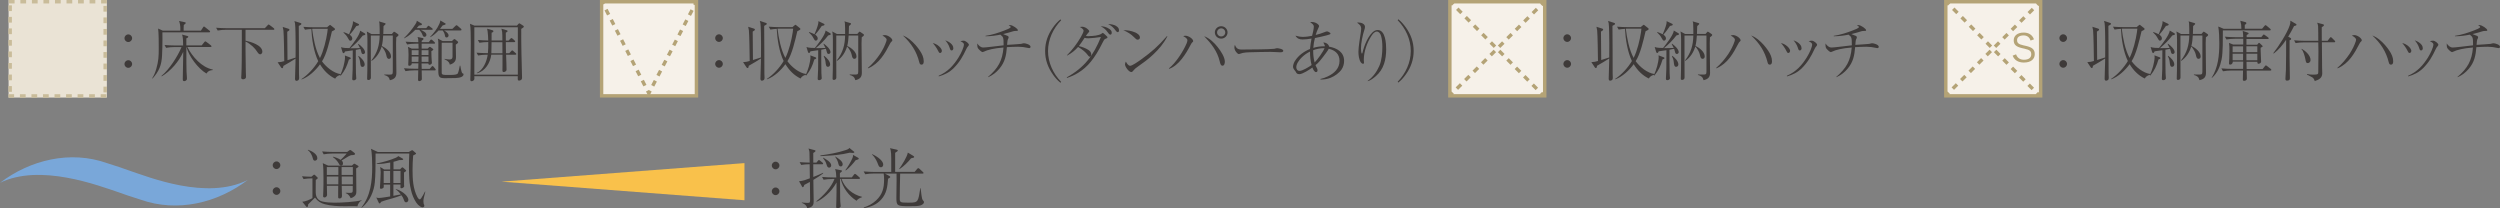 <?xml version="1.0" encoding="UTF-8"?>
<svg id="_レイヤー_2" data-name="レイヤー 2" xmlns="http://www.w3.org/2000/svg" viewBox="0 0 492 41">
  <rect x="0" y="0" width="492" height="41" fill="#808080" stroke="none"/>
  <defs>
    <style>
      .cls-1 {
        stroke-dasharray: 0 0 1.17 1.17;
      }

      .cls-1, .cls-2, .cls-3, .cls-4, .cls-5 {
        fill: none;
        stroke: #b4a376;
        stroke-miterlimit: 10;
        stroke-width: .68px;
      }

      .cls-3 {
        stroke-dasharray: 0 0 1.17 1.17;
      }

      .cls-4 {
        stroke-dasharray: 0 0 1.12 1.12;
      }

      .cls-5 {
        stroke-dasharray: 0 0 1.12 1.12;
      }

      .cls-6 {
        fill: #f6f1e9;
      }

      .cls-6, .cls-7, .cls-8, .cls-9, .cls-10, .cls-11, .cls-12 {
        stroke-width: 0px;
      }

      .cls-7 {
        fill: #f9c14b;
      }

      .cls-8 {
        fill: #79a7d9;
      }

      .cls-9 {
        fill: #3e3a39;
      }

      .cls-10 {
        fill: #c9bc9a;
      }

      .cls-11 {
        fill: #b4a376;
      }

      .cls-12 {
        fill: #eae3d5;
      }
    </style>
  </defs>
  <g id="text">
    <g>
      <g>
        <g>
          <g>
            <rect class="cls-12" x="1.69" y="0" width="19.34" height="19.2"/>
            <path class="cls-10" d="m21.03,0h-1.13v.68h1.13v-.68h0Zm-2.27,0h-1.13v.68h1.13v-.68h0Zm-2.27,0h-1.13v.68h1.13v-.68h0Zm-2.27,0h-1.13v.68h1.13v-.68h0Zm-2.27,0h-1.13v.68h1.13v-.68h0Zm-2.27,0h-1.13v.68h1.13v-.68h0Zm-2.27,0h-1.13v.68h1.13v-.68h0Zm-2.27,0h-1.13v.68h1.13v-.68h0Zm-2.27,0h-1.13v.68h1.13v-.68h0Zm-.53,1.05h-.68v1.13h.68v-1.13h0Zm0,2.27h-.68v1.13h.68v-1.13h0Zm0,2.27h-.68v1.13h.68v-1.13h0Zm0,2.27h-.68v1.13h.68v-1.13h0Zm0,2.27h-.68v1.13h.68v-1.13h0Zm0,2.27h-.68v1.13h.68v-1.13h0Zm0,2.27h-.68v1.13h.68v-1.13h0Zm0,2.27h-.68v1.13h.68v-1.13h0Zm.44,1.6h-1.11v.66h0v-.66.66h0v.02h1.11v-.68h0Zm-1.11.68v-.02h0v.02h.68-.68Zm3.38-.68h-1.13v.68h1.13v-.68h0Zm2.27,0h-1.13v.68h1.13v-.68h0Zm2.27,0h-1.13v.68h1.13v-.68h0Zm2.27,0h-1.13v.68h1.13v-.68h0Zm2.27,0h-1.13v.68h1.13v-.68h0Zm2.27,0h-1.13v.68h1.13v-.68h0Zm2.27,0h-1.13v.68h1.13v-.68h0Zm2.27,0h-1.13v.68h1.13v-.68h0Zm.1-1.49h-.68v1.13h.68v-1.13h0Zm0-2.27h-.68v1.13h.68v-1.13h0Zm0-2.27h-.68v1.13h.68v-1.13h0Zm0-2.27h-.68v1.13h.68v-1.13h0Zm0-2.27h-.68v1.13h.68v-1.13h0Zm0-2.27h-.68v1.13h.68v-1.13h0Zm0-2.27h-.68v1.13h.68v-1.13h0Zm0-2.27h-.68v1.13h.68v-1.13h0Z"/>
          </g>
          <g>
            <path class="cls-9" d="m26,7.52c0,.41-.34.75-.75.75s-.75-.33-.75-.75.34-.75.75-.75.75.33.75.75Zm0,5.08c0,.41-.34.75-.75.75s-.75-.33-.75-.75.34-.75.75-.75.75.33.75.75Z"/>
            <path class="cls-9" d="m39.52,6.06l.44-.67c.05-.08.1-.17.18-.17.06,0,.14.06.25.15l.83.66c.06.05.13.1.13.19,0,.12-.1.14-.19.14h-9.2c.01.48.01.95.01,1.43,0,1.06-.03,2.11-.08,3.17-.04.81-.17,1.64-.48,2.38-.31.79-.83,1.47-1.38,2.11l-.08-.04c.38-.61.6-1.16.8-1.84.45-1.55.49-2.49.49-4.07,0-1.06,0-2.89-.12-3.88l.93.42h3.44v-.51c0-.48-.09-.95-.25-1.4l1.13.24c.08.01.18.05.18.15,0,.09-.07.15-.38.4-.01.19-.03.39-.03.58v.54h3.35Zm2.36,7.65v.08c-.57.06-.93.15-1.25.68-1.62-.94-3.48-3.39-3.92-5.21h-.03c0,1.22-.03,4.97.1,5.95.01.09.01.18.01.26,0,.36-.32.5-.56.5-.26,0-.26-.21-.26-.49,0-.93.04-1.86.05-2.78.01-.84.04-1.67.04-2.5-.84,1.91-2.45,3.76-4.24,4.83l-.05-.09c1.54-1.26,3.19-3.83,3.96-5.68h-1.38c-.49,0-1.18.06-1.66.15l-.31-.55c.71.05,1.44.09,2.15.09h1.51c-.01-.58,0-1.64-.22-2.15l1.05.28c.09.03.18.05.18.15,0,.17-.26.27-.38.32v1.39h3.01l.51-.63c.09-.12.16-.17.21-.17s.13.04.25.13l.83.64c.07.05.14.12.14.21,0,.12-.1.13-.21.13h-4.54c.99,1.92,2.79,3.99,5,4.44Z"/>
            <path class="cls-9" d="m47.83,15.6c-.25,0-.36-.1-.36-.35,0-.1.01-.31.03-.49.08-1.35.09-3.98.09-6.25v-2.65h-3.08c-.51,0-1.18.05-1.67.15l-.31-.55c.73.05,1.44.09,2.17.09h7.42l.56-.59c.08-.09.13-.14.18-.14.04,0,.1.03.25.14l.75.57c.07.05.13.12.13.21,0,.12-.1.13-.21.13h-5.46v2.13c1.04.23,3.31.88,3.31,2.19,0,.23-.18.5-.43.5-.16,0-.34-.1-.64-.58-.34-.54-1.1-1.38-2.24-1.95v1.88c0,1.21.04,3.77.06,4.11.01.17.03.66.03.88,0,.14,0,.31-.12.41-.12.1-.29.17-.45.17Z"/>
            <path class="cls-9" d="m58.17,11.34c.01-.94.01-1.89.01-2.83,0-.67-.03-3.4-.12-3.9-.03-.15-.07-.31-.12-.46l1.06.33c.22.06.31.1.31.23s-.12.19-.51.4c.01.9.03,3.01.03,4.91,0,1.35,0,4.03.01,4.47.01.31.03.76.03.85,0,.18-.03.32-.15.43-.1.08-.23.14-.36.14-.29,0-.3-.3-.3-.41,0-.17.03-1.15.06-2.09.04-.84.04-1.66.04-1.87-.38.24-.78.5-1.18.73-.42.23-.81.45-1.21.7-.05.33-.08.45-.23.45-.1,0-.17-.06-.22-.14l-.68-1.02c.57-.03.82-.09,1.3-.23-.01-1.12-.07-5.19-.16-6.02-.03-.24-.08-.49-.14-.71l1.14.36c.09.03.18.09.18.19,0,.13-.06.17-.43.4,0,1.86.03,3.72.05,5.59.29-.08,1.22-.37,1.57-.5Zm1.84-5.51l-.31-.55c.73.05,1.44.09,2.17.09h2.49l.44-.37c.09-.08.12-.09.16-.09s.08.03.14.08l.67.53c.12.09.16.14.16.22,0,.13-.18.24-.61.44-.44,1.88-1.04,4.51-1.95,5.89.82,1.13,2.28,2.34,3.71,2.53v.12c-.47.12-.88.31-1.12.76-1.3-.62-2.23-1.61-2.98-2.82-.87,1.2-2.21,2.47-3.62,2.98l-.03-.08c1.3-.85,2.51-2.2,3.3-3.52-.87-1.79-1.27-4.34-1.36-6.33-.36.01-.91.08-1.26.14Zm2.96,5.59c.7-1.34,1.23-3.56,1.45-5.05.01-.09.08-.55.08-.7h-2.82c-.09,0-.17,0-.25.01.22,1.82.65,4.11,1.53,5.73Z"/>
            <path class="cls-9" d="m66.95,14.84c.26-.58.48-1.16.65-1.78.12-.45.3-1.3.3-1.75,0-.13-.03-.27-.03-.39l1.03.39c.06.03.14.06.14.14,0,.15-.17.22-.38.28-.39,1.3-.75,2.09-1.61,3.18l-.1-.08Zm3.91-8.81l.92.54c.07.04.12.1.12.17,0,.13-.14.18-.52.27-.75.98-1.48,1.71-2.44,2.5.64,0,1.27-.03,1.91-.04-.12-.28-.25-.53-.4-.79l.08-.05c.45.32,1.31,1.07,1.31,1.66,0,.19-.17.36-.36.36-.22,0-.3-.13-.36-.36-.05-.17-.09-.39-.19-.66-.3.08-.61.13-.91.19,0,1.52,0,3.05.03,4.57,0,.09.01.33.04.68.03.31.03.35.03.37,0,.18-.27.37-.49.37-.31,0-.31-.17-.31-.32,0-.3.07-1.39.08-1.79.01-.35.01-.68.01-1.03.01-.91.01-1.84.01-2.76-.51.08-1.01.15-1.52.22-.08.19-.14.33-.3.33-.09,0-.16-.06-.22-.28l-.27-.9c.45.18,1.17.19,1.66.19.61-.77,2.01-2.51,2.12-3.47Zm-1.53,1.57c0,.19-.14.42-.38.42-.19,0-.29-.17-.44-.46-.28-.53-.49-.75-.92-1.16l.05-.08c.32.12.75.27,1.05.44.23-.49.62-1.52.73-2.04.04-.19.04-.35.04-.54l1.1.53c.09.04.1.09.1.18,0,.12-.25.19-.54.24-.35.53-.87,1.25-1.3,1.71.25.18.51.41.51.75Zm2.44,5.11c0,.23-.17.46-.43.46-.36,0-.42-.36-.48-.98-.04-.4-.18-.79-.36-1.13l.09-.05c.48.36,1.18,1.04,1.18,1.7Zm1.21-5.69v4.34c0,1.31.01,2.63.01,3.94,0,.31-.25.45-.48.45-.17,0-.26-.08-.26-.24,0-.12.01-.23.01-.35.06-.9.05-6.02.05-7.28,0-.45-.01-1.25-.13-1.68l.92.5h1.62c0-.48,0-1.67-.04-2.09-.01-.15-.05-.26-.1-.4l1.12.33c.1.03.18.06.18.14,0,.1-.04.15-.4.46-.01.51-.03,1.03-.05,1.55h1.69l.27-.31c.09-.1.12-.14.17-.14.04,0,.1.03.18.08l.57.39c.09.06.12.12.12.19,0,.13-.19.27-.44.45-.03.39-.04.77-.04,1.16,0,1.95.06,3.89.06,5.84,0,.88-.44,1.26-1.28,1.44-.16-.64-.49-.86-1.12-1.03l.03-.09c.3.01.6.01,1.08.01.42,0,.58-.03.58-.57v-7.11h-1.89c-.04.68-.1,1.37-.27,2.04.75.36,1.82,1.17,1.82,2.09,0,.24-.14.46-.42.46-.35,0-.44-.37-.53-.8-.1-.5-.44-1.12-.9-1.64-.34,1.13-.97,2.15-1.96,2.83l-.08-.06c1.19-1.52,1.61-3.01,1.65-4.92h-1.74Z"/>
            <path class="cls-9" d="m81.03,12.48v.08c0,.18-.25.39-.47.39s-.22-.14-.22-.26c0-.14.01-.51.03-.67.01-.24.03-.59.03-1.21,0-.95-.05-1.25-.12-1.6l.75.36h1.35c0-.32-.01-.64-.03-.97h-.56c-.51,0-1.18.05-1.67.15l-.3-.55c.71.05,1.43.09,2.15.09h.36c0-.39-.01-.63-.16-1.01l1.03.21c.1.03.15.06.15.17,0,.12-.17.24-.36.37,0,.08,0,.17-.01.26h1.41l.27-.36c.08-.1.12-.15.19-.15.09,0,.18.06.25.13l.39.36c.05.05.12.13.12.19,0,.13-.1.14-.19.14h-2.44v.97s1.18,0,1.18,0l.19-.19c.13-.13.17-.15.23-.15.08,0,.16.04.22.09l.35.26c.09.06.13.13.13.17,0,.1-.3.28-.39.33.01.61.04,1.61.07,1.82.03.23.04.42.04.45,0,.28-.32.4-.49.4-.16,0-.21-.13-.21-.26h-1.34l.03,1.07h1.57l.34-.39c.1-.13.14-.17.21-.17.09,0,.17.08.22.14l.32.39c.08.09.1.14.1.19,0,.13-.12.14-.19.14h-2.57c.01.54.03,1.08.03,1.62,0,.15,0,.24-.14.35-.1.08-.23.14-.36.14-.19,0-.25-.13-.25-.3,0-.61.01-1.22.04-1.82h-.84c-.49,0-1.18.05-1.67.15l-.3-.57c.71.06,1.44.1,2.15.1h.66l.03-1.07h-1.31Zm2.84-6.93l.27-.33c.08-.1.12-.15.19-.15.05,0,.09.03.21.12l.49.36c.06.05.13.1.13.19,0,.1-.07.13-.19.13h-2.17c.51.23,1.12.53,1.12,1.01,0,.19-.16.37-.38.37-.26,0-.32-.18-.45-.52-.12-.3-.36-.63-.58-.86h-.78c-.64.64-1.35,1.28-2.17,1.67l-.05-.05c.87-.84,1.58-1.7,2.23-2.71.16-.24.26-.41.29-.7l.92.55c.07.04.09.08.09.14,0,.18-.17.21-.6.27-.13.17-.29.35-.43.5h1.86Zm-1.49,4.33h-1.36v.94h1.35c.01-.31.01-.63.01-.94Zm-.01,1.25h-1.35v1.04h1.32c.01-.34.03-.7.03-1.04Zm.6-.31h1.36v-.94h-1.35c-.01.31-.01.63-.01.94Zm0,.5c0,.28,0,.57.01.85h1.35v-1.04h-1.36v.19Zm6.06-5.64l.6-.58s.14-.14.19-.14c.08,0,.17.06.25.13l.62.54c.09.08.13.13.13.22,0,.12-.09.14-.19.14h-3.24c.34.19.89.55.89.99,0,.21-.17.4-.39.4-.26,0-.3-.22-.34-.46-.05-.31-.25-.72-.45-.93h-.78c-.43.45-1.08,1.07-1.65,1.33l-.04-.04c.75-.75,1.4-1.61,1.84-2.59.1-.23.18-.48.19-.66l.92.54c.09.05.13.08.13.14,0,.13-.18.19-.6.3-.17.23-.34.45-.52.67h2.43Zm-.12,2.43l.3-.28c.1-.1.14-.14.22-.14s.12.03.18.08l.4.33c.09.08.16.14.16.19,0,.19-.32.4-.47.49.03.8.04,1.58.04,2.38,0,.54-.07.9-.53,1.25-.22.17-.43.24-.7.31-.04-.51-.61-.88-1.04-1.06l.04-.08c.27.06.66.13.95.13.36,0,.6-.14.6-.54v-2.76h-2.13c-.01,1.08-.01,2.16-.01,3.17s0,1.93.01,2.65c0,.14.01.28.05.33.12.15.39.19.95.19h.65c.89,0,1.39-.08,1.52-.31s.34-1.2.39-1.51h.1c.08.49.16.89.26,1.2.09.28.16.31.25.33s.13.08.13.13c0,.58-.8.73-1.58.77-.34.01-1.49.03-2.05.03-1.08,0-1.34-.15-1.34-1.47,0-.76.01-4.01.01-4.83,0-.46,0-.97-.04-1.2-.01-.09-.04-.19-.07-.3l.95.49h1.8Z"/>
            <path class="cls-9" d="m101.72,5.05l.25-.28c.13-.15.18-.18.22-.18.05,0,.09.03.21.1l.54.35c.08.05.15.09.15.19,0,.14-.19.26-.51.46,0,1.58,0,3.16.04,4.74.04,1.61.08,3.23.12,4.84v.06c0,.48-.51.53-.6.53-.22,0-.25-.15-.25-.43,0-.14,0-.3.01-.44h-8.55c0,.05.01.44.01.52,0,.26-.3.48-.54.48-.26,0-.26-.18-.26-.39,0-.68.04-1.38.05-2.06.03-1.53.04-3.08.04-5.05,0-1.22-.01-3.16-.16-3.81l.87.36h8.34Zm-8.37,9.65h8.56V5.36h-8.56v9.34Zm5.52-6.71c-.01-.33-.01-.68-.01-1.02,0-.52-.03-.82-.18-1.33l1.03.31c.09.03.18.06.18.18,0,.1-.08.15-.35.31,0,.51,0,1.03.01,1.55h.53l.35-.35c.09-.09.16-.15.22-.15.04,0,.1.01.25.14l.36.33c.1.09.13.13.13.19,0,.12-.1.14-.19.14h-1.65c.01.72,0,1.46.03,2.18h.65l.36-.39c.13-.14.16-.17.21-.17.04,0,.12.04.26.17l.42.37c.08.06.13.1.13.19,0,.12-.1.13-.19.13h-1.82c.03.81.09,2.2.09,2.92,0,.39-.43.49-.56.49-.21,0-.25-.15-.25-.32,0-.26.01-.53.01-.79v-2.31h-2.21c-.18,1.57-1.17,3.23-2.78,3.66l-.07-.06c1.28-.59,1.97-2.28,2.15-3.59h-.23c-.49,0-1.18.06-1.66.15l-.31-.55c.71.05,1.44.09,2.15.09h.09c.07-.58.08-1.57.07-2.18h-.08c-.49,0-1.18.05-1.66.14l-.31-.55c.69.05,1.36.09,2.04.1-.01-.53-.05-1.37-.12-1.8-.01-.1-.08-.37-.1-.52l1.06.3c.09.03.18.09.18.21,0,.15-.23.24-.35.28,0,.52-.01,1.02-.01,1.53h2.13Zm-2.17,2.49h2.18c0-.72-.01-1.46-.01-2.18h-2.13c-.01.72-.03,1.47-.04,2.18Z"/>
          </g>
        </g>
        <g>
          <g>
            <g>
              <rect class="cls-6" x="118.4" y=".34" width="18.66" height="18.52"/>
              <path class="cls-11" d="m136.72.68v17.85h-17.99V.68h17.99m.68-.68h-19.34v19.2h19.34V0h0Z"/>
            </g>
            <g>
              <line class="cls-2" x1="136.97" y1=".49" x2="136.71" y2=".99"/>
              <line class="cls-5" x1="136.2" y1="1.98" x2="128.21" y2="17.36"/>
              <polyline class="cls-2" points="127.95 17.85 127.69 18.35 127.43 17.85"/>
              <line class="cls-4" x1="126.92" y1="16.85" x2="118.99" y2="1.35"/>
              <line class="cls-2" x1="118.73" y1=".85" x2="118.48" y2=".35"/>
            </g>
          </g>
          <g>
            <path class="cls-9" d="m142.25,7.5c0,.41-.34.75-.75.75s-.75-.33-.75-.75.34-.75.75-.75.75.34.75.75Zm0,5.08c0,.41-.34.75-.75.75s-.75-.34-.75-.75.34-.75.75-.75.75.33.75.75Z"/>
            <path class="cls-9" d="m149.76,11.31c.01-.94.01-1.89.01-2.83,0-.67-.03-3.4-.12-3.9-.03-.15-.07-.31-.12-.46l1.06.34c.22.06.31.1.31.23s-.12.19-.51.4c.01.9.03,3.01.03,4.91,0,1.35,0,4.03.01,4.47.01.31.03.76.03.85,0,.18-.03.32-.15.42-.1.08-.23.14-.36.14-.29,0-.3-.3-.3-.41,0-.17.03-1.15.06-2.09.04-.84.04-1.66.04-1.87-.38.24-.78.5-1.18.73-.42.23-.81.45-1.21.7-.05.34-.08.45-.23.45-.1,0-.17-.06-.22-.14l-.67-1.02c.57-.03.82-.09,1.3-.23-.01-1.12-.07-5.19-.16-6.02-.03-.24-.08-.49-.14-.71l1.14.36c.09.03.18.09.18.19,0,.13-.06.17-.43.4,0,1.86.03,3.72.05,5.59.29-.08,1.22-.37,1.57-.5Zm1.84-5.51l-.31-.55c.73.05,1.44.09,2.17.09h2.49l.44-.37c.09-.08.12-.09.16-.09s.08.03.14.08l.67.53c.12.09.16.14.16.22,0,.13-.18.24-.61.44-.44,1.88-1.04,4.51-1.95,5.89.82,1.13,2.28,2.34,3.71,2.53v.12c-.47.12-.88.31-1.12.76-1.3-.62-2.23-1.61-2.98-2.82-.87,1.2-2.21,2.47-3.62,2.98l-.03-.08c1.3-.85,2.51-2.2,3.3-3.52-.87-1.79-1.27-4.34-1.36-6.33-.36.01-.91.08-1.26.14Zm2.96,5.59c.7-1.34,1.23-3.56,1.45-5.05.01-.09.08-.55.08-.7h-2.82c-.09,0-.17,0-.25.01.22,1.82.65,4.11,1.53,5.73Z"/>
            <path class="cls-9" d="m158.55,14.81c.26-.58.48-1.16.65-1.78.12-.45.3-1.3.3-1.75,0-.13-.03-.27-.03-.39l1.03.39c.06.03.14.06.14.14,0,.15-.17.22-.38.28-.39,1.3-.75,2.09-1.61,3.18l-.1-.08Zm3.91-8.81l.92.54c.07.04.12.1.12.17,0,.13-.14.18-.52.27-.75.98-1.48,1.71-2.44,2.5.64,0,1.27-.03,1.91-.04-.12-.28-.25-.53-.4-.79l.08-.05c.45.32,1.31,1.07,1.31,1.66,0,.19-.17.36-.36.36-.22,0-.3-.13-.36-.36-.05-.17-.09-.39-.19-.66-.3.08-.61.13-.91.19,0,1.52,0,3.05.03,4.57,0,.09.01.34.04.68.03.31.03.35.03.37,0,.18-.27.37-.49.37-.31,0-.31-.17-.31-.32,0-.3.07-1.39.08-1.79.01-.35.01-.68.01-1.03.01-.92.01-1.84.01-2.76-.51.08-1.01.15-1.52.22-.08.19-.14.33-.3.33-.09,0-.16-.06-.22-.28l-.27-.9c.45.18,1.17.19,1.66.19.61-.77,2.01-2.51,2.12-3.47Zm-1.53,1.57c0,.19-.14.43-.38.43-.19,0-.29-.17-.44-.46-.28-.53-.49-.75-.92-1.16l.05-.08c.32.12.75.27,1.05.44.23-.49.62-1.52.73-2.04.04-.19.04-.35.04-.54l1.1.53c.09.04.1.09.1.18,0,.12-.25.19-.54.24-.35.53-.87,1.25-1.3,1.71.25.18.51.41.51.75Zm2.44,5.12c0,.23-.17.46-.43.46-.36,0-.42-.36-.48-.98-.04-.4-.18-.79-.36-1.13l.09-.05c.48.36,1.18,1.04,1.18,1.7Zm1.21-5.69v4.34c0,1.31.01,2.63.01,3.94,0,.31-.25.45-.48.45-.17,0-.26-.08-.26-.24,0-.12.01-.23.01-.35.06-.9.05-6.02.05-7.28,0-.45-.01-1.25-.13-1.67l.92.5h1.62c0-.48,0-1.68-.04-2.09-.01-.15-.05-.26-.1-.4l1.12.33c.1.03.18.06.18.14,0,.1-.04.15-.4.46-.01.52-.03,1.03-.05,1.55h1.69l.27-.31c.09-.1.12-.14.17-.14.04,0,.1.03.18.08l.57.39c.09.06.12.12.12.19,0,.13-.19.27-.44.45-.03.39-.04.77-.04,1.16,0,1.95.06,3.89.06,5.84,0,.88-.44,1.26-1.28,1.44-.16-.64-.49-.86-1.12-1.03l.03-.09c.3.01.6.01,1.08.01.42,0,.58-.03.58-.57v-7.11h-1.89c-.04.68-.1,1.37-.27,2.04.75.36,1.82,1.17,1.82,2.09,0,.24-.14.46-.42.46-.35,0-.44-.37-.53-.8-.1-.5-.44-1.12-.9-1.64-.34,1.13-.97,2.15-1.96,2.83l-.08-.06c1.19-1.52,1.61-3.01,1.65-4.92h-1.74Z"/>
            <path class="cls-9" d="m174.09,6.9c.71,0,1.52.67,1.52,1.02,0,.13-.08.19-.17.28-.14.14-.17.17-.26.35-1.04,2.01-2.14,3.96-4.33,4.9l-.05-.09c.93-.79,1.71-1.73,2.39-2.73.52-.81.96-1.64,1.25-2.54.03-.08.05-.23.05-.28,0-.31-.53-.67-.83-.8.17-.08.26-.1.44-.1Zm4.94.86c.82.66,1.48,1.43,2.01,2.22.42.62.75,1.33.75,2.07,0,.31-.06.67-.45.67-.29,0-.35-.22-.42-.44-.54-2.19-1.6-3.76-3.23-5.3.53.21,1,.5,1.34.77Z"/>
            <path class="cls-9" d="m185.36,10c0,.19-.13.43-.35.43-.17,0-.27-.15-.4-.44-.23-.49-.7-1.16-1.05-1.51.87.13,1.8,1.01,1.8,1.52Zm4.26-2c.43,0,1.06.57,1.06.8,0,.12-.08.22-.16.31-.18.21-.22.27-.34.52-.69,1.47-1.31,2.58-2.47,3.75-.84.85-1.82,1.34-2.97,1.66v-.14c1.8-.77,2.95-2.07,3.91-3.61.56-.91,1.04-2,1.05-2.52.01-.3-.3-.46-.69-.66.35-.09.44-.1.6-.1Zm-2,1.47c0,.21-.09.46-.34.46-.21,0-.27-.14-.39-.52-.18-.57-.48-1.03-.86-1.48.64.22,1.58.77,1.58,1.53Z"/>
            <path class="cls-9" d="m198.15,6.99c.29.13.35.21.35.36,0,.12-.05.21-.14.37s-.13.73-.16,1.11c.6-.04,2.18-.13,2.67-.19.14-.01.26-.05.38-.09.08-.03.17-.04.25-.04.34,0,1.31.27,1.31.7,0,.14-.1.26-.25.26-.05,0-.22-.03-.27-.04-.62-.15-1.27-.23-1.92-.23-.74,0-1.47.04-2.21.08-.13,1.66-.39,2.95-1.49,4.25-.61.73-1.31,1.26-2.18,1.66l-.04-.06c1.97-1.7,2.83-3.18,3.04-5.78-1.82.14-3.18.46-3.87.82-.1.05-.18.08-.23.08-.26,0-.77-.54-.91-.73-.16-.22-.16-.66-.16-.97.3.41.65.8,1.19.8.17,0,.79-.05,1.44-.13.87-.1,2.1-.24,2.56-.3-.01-1.48,0-1.62-.64-2.1-.82.17-1.87.32-2.92.32v-.09c1.35-.19,2.66-.64,3.74-1.06.47-.18,1.22-.46,1.22-.67,0-.14-.26-.26-.4-.32.09-.04.19-.06.29-.06.49,0,1.52.72,1.52,1.01,0,.13-.09.14-.43.14-.13,0-.31.01-.45.05-.79.24-1.01.31-2.02.57.14.04.47.17.74.3Z"/>
            <path class="cls-9" d="m207.21,14.65c-.99-1.38-1.53-2.9-1.53-4.61s.54-3.23,1.53-4.61c.43-.61.91-1.16,1.49-1.62l.13.18c-1.57,1.62-2.58,3.78-2.58,6.06s1.01,4.43,2.58,6.06l-.13.18c-.58-.46-1.06-1.02-1.49-1.62Z"/>
            <path class="cls-9" d="m214.38,7.1c.66,0,1.95-.1,2.44-.5.16-.12.18-.13.22-.13.05,0,.3.21.49.39.38.33.42.41.42.49,0,.14-.12.19-.35.27-.08.03-.18.09-.25.15-.04.04-.14.19-.34.58-1.58,3.21-3,4.86-4.81,5.97-.7.44-1.43.75-2.21,1.02l-.05-.12c3.45-1.91,5.28-4.33,6.72-7.94-.48.09-1.97.26-2.43.26-.25,0-.54-.01-.78-.09-.36.55-.73,1.1-1.13,1.62.6.14,1.35.41,1.87.75.31.21.57.48.57.88,0,.23-.08.46-.3.46-.14,0-.26-.14-.42-.36-.31-.45-1.01-1.07-1.87-1.56-.64.72-1.3,1.24-2.15,1.69l-.04-.06c.96-.93,2.05-2.38,2.71-3.54.26-.45.56-1.04.56-1.26,0-.32-.36-.55-.74-.76.13-.03.3-.05.45-.05.71,0,1.41.68,1.41.88,0,.09-.03.14-.18.3-.1.1-.27.3-.49.64.14.04.51.04.66.04Zm3.98-1.38c.31.22.43.45.43.7,0,.17-.06.4-.26.4-.21,0-.35-.21-.56-.5-.38-.55-.73-.81-1.35-1.15.52,0,1.14.13,1.74.55Zm1.26-.62c.38.22.6.46.6.86,0,.15-.05.37-.23.37-.16,0-.29-.13-.39-.27-.53-.72-.88-.99-1.53-1.33.64,0,1.25.18,1.56.36Z"/>
            <path class="cls-9" d="m223.34,6.35c.4.17,1,.52,1,1.03,0,.17-.12.43-.44.43-.22,0-.38-.13-.71-.48-.65-.66-1.28-1.01-2.12-1.4.86.01,1.54.13,2.27.43Zm-.93,6.6c.39,0,1.56-.81,2.1-1.2,2.19-1.58,3.37-2.62,5.15-4.65l.08.05c-.7,1.38-1.66,2.51-2.78,3.57-1.05.99-1.99,1.66-3.17,2.49-.3.22-.48.35-.71.64-.12.15-.25.33-.45.33-.45,0-1.23-1.01-1.23-1.52,0-.21.08-.36.18-.54.14.3.45.82.83.82Z"/>
            <path class="cls-9" d="m233.28,7.03c.65,0,1.54.63,1.54,1.06,0,.09-.03.13-.19.26-.1.08-.19.24-.35.54-.88,1.69-2.3,4.02-4.2,4.66l-.04-.09c1.34-1.06,2.82-3.35,3.48-4.91.07-.15.16-.44.16-.61,0-.4-.51-.66-.82-.81.16-.08.26-.1.43-.1Zm6.38,2.27c.58.71,1.39,1.95,1.39,2.83,0,.28-.08.8-.47.8-.34,0-.44-.41-.54-.85-.48-2.01-1.64-3.48-3.06-4.96,1.1.43,1.95,1.26,2.69,2.18Zm1.92-2.92c0,.68-.56,1.22-1.25,1.22s-1.25-.54-1.25-1.22.56-1.22,1.25-1.22,1.25.54,1.25,1.22Zm-1.25-.8c-.44,0-.81.36-.81.8s.36.79.81.79.8-.35.8-.79-.36-.8-.8-.8Z"/>
            <path class="cls-9" d="m245.23,9.74c1.08,0,4.53-.03,5.44-.13.19-.01.23-.03.42-.09.08-.03.17-.04.25-.04.13,0,1.21.15,1.21.5,0,.31-.38.31-.69.31-.29,0-1.08-.08-1.88-.08-1.38,0-2.75.05-4.11.08-.45.01-.87.04-1.31.13-.19.04-.36.1-.55.17-.06.03-.15.05-.22.05-.23,0-.86-.64-.86-1.3,0-.18.01-.33.1-.5.42,1.08,1.01.9,2.21.9Z"/>
            <path class="cls-9" d="m260.59,9.11h.16c-.04-.26-.18-.46-.32-.75.57.01,1.05.36,1.14.82,1.54.28,2.95,1.06,2.95,2.8,0,.59-.16,1.19-.49,1.68-.51.73-1.34,1.31-2.17,1.65-.66.26-1.28.35-2,.35v-.12c.52-.12,1.01-.28,1.48-.52,1.27-.61,2.28-1.57,2.28-3.04,0-1.34-.86-2.1-2.12-2.38-.16.35-.86,1.26-1.13,1.61-.45.59-.88,1.15-1.48,1.61.05.12.09.22.14.32.12.21.26.45.26.7,0,.19-.08.35-.3.35-.34,0-.62-.63-.71-.9-.53.39-1.93,1.31-2.57,1.31-.48,0-.58-.23-.74-.54-.03-.05-.17-.21-.21-.26-.18-.24-.29-.41-.29-.7,0-.32.19-.81.36-1.08.7-1.12,1.79-1.89,2.98-2.38.07-.68.16-1.37.3-2.05-.58.1-1.17.18-1.76.18-.64,0-1.08-.18-1.4-.75.48.15.97.24,1.48.24.57,0,1.23-.1,1.79-.21.12-.49.34-1.31.34-1.79,0-.43-.39-.67-.71-.85.12-.06.18-.08.31-.08.82,0,1.44.54,1.44.8,0,.05-.01.12-.13.36-.27.57-.36.8-.54,1.39.58-.15,1.17-.31,1.73-.55.12-.05.38-.15.49-.15.21,0,.7.27.7.44,0,.13-.31.22-.79.35-.71.19-1.56.37-2.28.52-.17.63-.27,1.28-.32,1.93.7-.21,1.4-.31,2.14-.31Zm-2.78,1.04c-.62.3-1.18.7-1.67,1.19-.45.46-1.03,1.21-1.03,1.89,0,.4.22.72.65.72.6,0,1.85-.79,2.36-1.15-.23-.88-.31-1.73-.31-2.65Zm.91,2.14c.56-.55,1.67-2.09,1.95-2.81h-.16c-.67,0-1.44.15-2.08.4,0,.88.07,1.61.29,2.41Z"/>
            <path class="cls-9" d="m267.38,4.43c.51,0,1.25.26,1.25.86,0,.21-.07.41-.13.61-.34,1.04-.66,2.55-.66,3.65,0,.15.03.99.19.99.05,0,.09-.06.1-.13.31-1.37,1.14-3.59,2.39-4.35.16-.1.42-.15.61-.15,1.54,0,1.67,2.68,1.67,3.77,0,2.02-.45,3.96-2.06,5.33-.4.35-1.04.84-1.56.97v-.09c1.01-.7,1.78-1.78,2.26-2.89.49-1.11.61-2.58.61-3.79,0-.79-.08-1.55-.26-2.16-.14-.5-.45-.84-.84-.84-.48,0-.87.55-1.1.93-.44.68-.78,1.42-1.03,2.18-.25.75-.42,1.62-.42,2.41,0,.08,0,.18.01.28.01.1.03.24.03.33,0,.13-.05.21-.19.21-.16,0-.34-.14-.42-.26-.4-.55-.49-1.47-.49-2.14,0-.88.34-2.96.49-3.92.03-.17.05-.4.05-.57,0-.62-.36-.88-.82-1.2.12-.03.21-.04.31-.04Z"/>
            <path class="cls-9" d="m275.06,16.09c1.57-1.62,2.58-3.78,2.58-6.06s-1.01-4.43-2.58-6.06l.13-.18c.58.46,1.06,1.02,1.49,1.62.99,1.38,1.53,2.9,1.53,4.61s-.54,3.23-1.53,4.61c-.43.61-.91,1.16-1.49,1.62l-.13-.18Z"/>
          </g>
        </g>
        <g>
          <g>
            <g>
              <rect class="cls-6" x="285.33" y=".34" width="18.66" height="18.52"/>
              <path class="cls-11" d="m303.66.68v17.85h-17.99V.68h17.99m.68-.68h-19.34v19.2h19.34V0h0Z"/>
            </g>
            <g>
              <line class="cls-2" x1="303.72" y1=".56" x2="303.32" y2=".95"/>
              <line class="cls-1" x1="302.49" y1="1.78" x2="286.32" y2="17.83"/>
              <line class="cls-2" x1="285.9" y1="18.24" x2="285.5" y2="18.64"/>
            </g>
            <g>
              <line class="cls-2" x1="285.57" y1=".49" x2="285.97" y2=".89"/>
              <line class="cls-3" x1="286.79" y1="1.72" x2="302.84" y2="17.89"/>
              <line class="cls-2" x1="303.25" y1="18.31" x2="303.65" y2="18.71"/>
            </g>
          </g>
          <g>
            <path class="cls-9" d="m309.18,7.5c0,.41-.34.75-.75.75s-.75-.33-.75-.75.34-.75.75-.75.75.34.75.75Zm0,5.08c0,.41-.34.75-.75.75s-.75-.34-.75-.75.34-.75.75-.75.75.33.75.75Z"/>
            <path class="cls-9" d="m316.7,11.31c.01-.94.01-1.89.01-2.83,0-.67-.03-3.4-.12-3.9-.03-.15-.07-.31-.12-.46l1.06.34c.22.06.31.1.31.23s-.12.19-.51.4c.01.9.03,3.01.03,4.91,0,1.35,0,4.03.01,4.47.01.31.03.76.03.85,0,.18-.03.32-.15.42-.1.08-.23.14-.36.14-.29,0-.3-.3-.3-.41,0-.17.03-1.15.06-2.09.04-.84.04-1.66.04-1.87-.38.24-.78.5-1.18.73-.42.23-.81.45-1.21.7-.05.34-.08.45-.23.45-.1,0-.17-.06-.22-.14l-.67-1.02c.57-.03.82-.09,1.3-.23-.01-1.12-.07-5.19-.16-6.02-.03-.24-.08-.49-.14-.71l1.14.36c.09.03.18.09.18.19,0,.13-.06.17-.43.4,0,1.86.03,3.72.05,5.59.29-.08,1.22-.37,1.57-.5Zm1.84-5.51l-.31-.55c.73.05,1.44.09,2.17.09h2.49l.44-.37c.09-.08.12-.09.16-.09s.08.03.14.08l.67.53c.12.09.16.14.16.22,0,.13-.18.24-.61.44-.44,1.88-1.04,4.51-1.95,5.89.82,1.13,2.28,2.34,3.71,2.53v.12c-.47.12-.88.31-1.12.76-1.3-.62-2.23-1.61-2.98-2.82-.87,1.2-2.21,2.47-3.62,2.98l-.03-.08c1.3-.85,2.51-2.2,3.3-3.52-.87-1.79-1.27-4.34-1.36-6.33-.36.01-.91.08-1.26.14Zm2.96,5.59c.7-1.34,1.23-3.56,1.45-5.05.01-.09.08-.55.08-.7h-2.82c-.09,0-.17,0-.25.01.22,1.82.65,4.11,1.53,5.73Z"/>
            <path class="cls-9" d="m325.48,14.81c.26-.58.48-1.16.65-1.78.12-.45.3-1.3.3-1.75,0-.13-.03-.27-.03-.39l1.03.39c.06.03.14.06.14.14,0,.15-.17.22-.38.28-.39,1.3-.75,2.09-1.61,3.18l-.1-.08Zm3.91-8.81l.92.54c.07.04.12.1.12.17,0,.13-.14.18-.52.27-.75.98-1.48,1.71-2.44,2.5.64,0,1.27-.03,1.91-.04-.12-.28-.25-.53-.4-.79l.08-.05c.45.32,1.31,1.07,1.31,1.66,0,.19-.17.36-.36.36-.22,0-.3-.13-.36-.36-.05-.17-.09-.39-.19-.66-.3.08-.61.13-.91.19,0,1.52,0,3.05.03,4.57,0,.09.01.34.04.68.03.31.03.35.03.37,0,.18-.27.37-.49.37-.31,0-.31-.17-.31-.32,0-.3.07-1.39.08-1.79.01-.35.01-.68.01-1.03.01-.92.01-1.84.01-2.76-.51.08-1.01.15-1.52.22-.08.19-.14.33-.3.33-.09,0-.16-.06-.22-.28l-.27-.9c.45.18,1.17.19,1.66.19.61-.77,2.01-2.51,2.12-3.47Zm-1.53,1.57c0,.19-.14.43-.38.43-.19,0-.29-.17-.44-.46-.28-.53-.49-.75-.92-1.16l.05-.08c.32.12.75.27,1.05.44.23-.49.62-1.52.73-2.04.04-.19.04-.35.04-.54l1.1.53c.09.04.1.09.1.18,0,.12-.25.19-.54.24-.35.53-.87,1.25-1.3,1.71.25.18.51.41.51.75Zm2.44,5.12c0,.23-.17.46-.43.46-.36,0-.42-.36-.48-.98-.04-.4-.18-.79-.36-1.13l.09-.05c.48.36,1.18,1.04,1.18,1.7Zm1.21-5.69v4.34c0,1.31.01,2.63.01,3.94,0,.31-.25.45-.48.45-.17,0-.26-.08-.26-.24,0-.12.01-.23.01-.35.06-.9.05-6.02.05-7.28,0-.45-.01-1.25-.13-1.67l.92.5h1.62c0-.48,0-1.68-.04-2.09-.01-.15-.05-.26-.1-.4l1.12.33c.1.03.18.06.18.14,0,.1-.04.15-.4.46-.01.52-.03,1.03-.05,1.55h1.69l.27-.31c.09-.1.12-.14.17-.14.04,0,.1.03.18.08l.57.39c.09.06.12.12.12.19,0,.13-.19.27-.44.45-.03.39-.04.77-.04,1.16,0,1.95.06,3.89.06,5.84,0,.88-.44,1.26-1.28,1.44-.16-.64-.49-.86-1.12-1.03l.03-.09c.3.01.6.01,1.08.01.42,0,.58-.03.58-.57v-7.11h-1.89c-.04.68-.1,1.37-.27,2.04.75.36,1.82,1.17,1.82,2.09,0,.24-.14.46-.42.46-.35,0-.44-.37-.53-.8-.1-.5-.44-1.12-.9-1.64-.34,1.13-.97,2.15-1.96,2.83l-.08-.06c1.19-1.52,1.61-3.01,1.65-4.92h-1.74Z"/>
            <path class="cls-9" d="m341.03,6.9c.71,0,1.52.67,1.52,1.02,0,.13-.08.19-.17.28-.14.14-.17.17-.26.35-1.04,2.01-2.14,3.96-4.33,4.9l-.05-.09c.93-.79,1.71-1.73,2.39-2.73.52-.81.96-1.64,1.25-2.54.03-.08.05-.23.05-.28,0-.31-.53-.67-.83-.8.17-.08.26-.1.44-.1Zm4.94.86c.82.66,1.48,1.43,2.01,2.22.42.62.75,1.33.75,2.07,0,.31-.06.67-.45.67-.29,0-.35-.22-.42-.44-.54-2.19-1.6-3.76-3.23-5.3.53.21,1,.5,1.34.77Z"/>
            <path class="cls-9" d="m352.29,10c0,.19-.13.43-.35.43-.17,0-.27-.15-.4-.44-.23-.49-.7-1.16-1.05-1.51.87.13,1.8,1.01,1.8,1.52Zm4.26-2c.43,0,1.06.57,1.06.8,0,.12-.08.22-.16.31-.18.21-.22.27-.34.52-.69,1.47-1.31,2.58-2.47,3.75-.84.85-1.82,1.34-2.97,1.66v-.14c1.8-.77,2.95-2.07,3.91-3.61.56-.91,1.04-2,1.05-2.52.01-.3-.3-.46-.69-.66.35-.09.44-.1.6-.1Zm-2,1.47c0,.21-.09.46-.34.46-.21,0-.27-.14-.39-.52-.18-.57-.48-1.03-.86-1.48.64.22,1.58.77,1.58,1.53Z"/>
            <path class="cls-9" d="m365.08,6.99c.29.13.35.21.35.36,0,.12-.05.21-.14.37s-.13.73-.16,1.11c.6-.04,2.18-.13,2.67-.19.14-.01.26-.05.38-.09.08-.03.17-.04.25-.04.34,0,1.31.27,1.31.7,0,.14-.1.26-.25.26-.05,0-.22-.03-.27-.04-.62-.15-1.27-.23-1.92-.23-.74,0-1.47.04-2.21.08-.13,1.66-.39,2.95-1.49,4.25-.61.73-1.31,1.26-2.18,1.66l-.04-.06c1.97-1.7,2.83-3.18,3.04-5.78-1.82.14-3.18.46-3.87.82-.1.05-.18.08-.23.08-.26,0-.77-.54-.91-.73-.16-.22-.16-.66-.16-.97.3.41.65.8,1.19.8.17,0,.79-.05,1.44-.13.87-.1,2.1-.24,2.56-.3-.01-1.48,0-1.62-.64-2.1-.82.17-1.87.32-2.92.32v-.09c1.35-.19,2.66-.64,3.74-1.06.47-.18,1.22-.46,1.22-.67,0-.14-.26-.26-.4-.32.09-.04.19-.06.29-.06.49,0,1.52.72,1.52,1.01,0,.13-.09.14-.43.14-.13,0-.31.01-.45.05-.79.24-1.01.31-2.02.57.14.04.47.17.74.3Z"/>
          </g>
        </g>
        <g>
          <g>
            <g>
              <rect class="cls-6" x="382.94" y=".34" width="18.66" height="18.52"/>
              <path class="cls-11" d="m401.26.68v17.85h-17.99V.68h17.99m.68-.68h-19.34v19.2h19.34V0h0Z"/>
            </g>
            <g>
              <line class="cls-2" x1="401.32" y1=".56" x2="400.92" y2=".95"/>
              <line class="cls-1" x1="400.09" y1="1.78" x2="383.92" y2="17.83"/>
              <line class="cls-2" x1="383.51" y1="18.24" x2="383.11" y2="18.64"/>
            </g>
            <g>
              <line class="cls-2" x1="383.18" y1=".49" x2="383.57" y2=".89"/>
              <line class="cls-3" x1="384.4" y1="1.72" x2="400.44" y2="17.89"/>
              <line class="cls-2" x1="400.85" y1="18.31" x2="401.25" y2="18.71"/>
            </g>
            <path class="cls-11" d="m399.61,7.98c-.2-.64-.67-1.01-1.37-1.01-.81,0-1.28.36-1.28.9,0,.59.27.83,1.24,1.05l.45.1c1.29.29,1.79.71,1.79,1.64s-.69,1.65-2.14,1.65c-1.07,0-1.87-.45-2.21-1.36l.67-.26c.26.74.84,1.07,1.55,1.07,1.05,0,1.44-.51,1.44-1.04,0-.64-.24-.89-1.34-1.14l-.45-.1c-1.28-.29-1.66-.75-1.66-1.56s.64-1.51,1.96-1.51c1.01,0,1.7.46,2.03,1.33l-.67.24Z"/>
          </g>
          <g>
            <path class="cls-9" d="m406.79,7.5c0,.41-.34.75-.75.75s-.75-.33-.75-.75.34-.75.75-.75.75.34.75.75Zm0,5.08c0,.41-.34.75-.75.75s-.75-.34-.75-.75.34-.75.75-.75.75.33.75.75Z"/>
            <path class="cls-9" d="m414.3,11.31c.01-.94.01-1.89.01-2.83,0-.67-.03-3.4-.12-3.9-.03-.15-.07-.31-.12-.46l1.06.34c.22.06.31.1.31.23s-.12.19-.51.4c.01.9.03,3.01.03,4.91,0,1.35,0,4.03.01,4.47.01.31.03.76.03.85,0,.18-.03.32-.15.42-.1.08-.23.14-.36.14-.29,0-.3-.3-.3-.41,0-.17.03-1.15.06-2.09.04-.84.04-1.66.04-1.87-.38.24-.78.5-1.18.73-.42.23-.81.45-1.21.7-.05.34-.08.45-.23.45-.1,0-.17-.06-.22-.14l-.67-1.02c.57-.03.82-.09,1.3-.23-.01-1.12-.07-5.19-.16-6.02-.03-.24-.08-.49-.14-.71l1.14.36c.09.03.18.09.18.19,0,.13-.06.17-.43.4,0,1.86.03,3.72.05,5.59.29-.08,1.22-.37,1.57-.5Zm1.84-5.51l-.31-.55c.73.05,1.44.09,2.17.09h2.49l.44-.37c.09-.08.12-.09.16-.09s.08.03.14.08l.67.53c.12.09.16.14.16.22,0,.13-.18.24-.61.44-.44,1.88-1.04,4.51-1.95,5.89.82,1.13,2.28,2.34,3.71,2.53v.12c-.47.12-.88.31-1.12.76-1.3-.62-2.23-1.61-2.98-2.82-.87,1.2-2.21,2.47-3.62,2.98l-.03-.08c1.3-.85,2.51-2.2,3.3-3.52-.87-1.79-1.27-4.34-1.36-6.33-.36.01-.91.08-1.26.14Zm2.96,5.59c.7-1.34,1.23-3.56,1.45-5.05.01-.09.08-.55.08-.7h-2.82c-.09,0-.17,0-.25.01.22,1.82.65,4.11,1.53,5.73Z"/>
            <path class="cls-9" d="m423.08,14.81c.26-.58.48-1.16.65-1.78.12-.45.3-1.3.3-1.75,0-.13-.03-.27-.03-.39l1.03.39c.06.03.14.06.14.14,0,.15-.17.22-.38.28-.39,1.3-.75,2.09-1.61,3.18l-.1-.08Zm3.91-8.81l.92.54c.07.04.12.1.12.17,0,.13-.14.18-.52.27-.75.98-1.48,1.71-2.44,2.5.64,0,1.27-.03,1.91-.04-.12-.28-.25-.53-.4-.79l.08-.05c.45.32,1.31,1.07,1.31,1.66,0,.19-.17.36-.36.36-.22,0-.3-.13-.36-.36-.05-.17-.09-.39-.19-.66-.3.08-.61.13-.91.19,0,1.52,0,3.05.03,4.57,0,.09.01.34.04.68.03.31.03.35.03.37,0,.18-.27.37-.49.37-.31,0-.31-.17-.31-.32,0-.3.07-1.39.08-1.79.01-.35.01-.68.01-1.03.01-.92.01-1.84.01-2.76-.51.08-1.01.15-1.52.22-.08.19-.14.33-.3.33-.09,0-.16-.06-.22-.28l-.27-.9c.45.18,1.17.19,1.66.19.61-.77,2.01-2.51,2.12-3.47Zm-1.53,1.57c0,.19-.14.43-.38.43-.19,0-.29-.17-.44-.46-.28-.53-.49-.75-.92-1.16l.05-.08c.32.12.75.27,1.05.44.23-.49.62-1.52.73-2.04.04-.19.04-.35.04-.54l1.1.53c.09.04.1.09.1.18,0,.12-.25.19-.54.24-.35.53-.87,1.25-1.3,1.71.25.18.51.41.51.75Zm2.44,5.12c0,.23-.17.46-.43.46-.36,0-.42-.36-.48-.98-.04-.4-.18-.79-.36-1.13l.09-.05c.48.36,1.18,1.04,1.18,1.7Zm1.21-5.69v4.34c0,1.31.01,2.63.01,3.94,0,.31-.25.45-.48.45-.17,0-.26-.08-.26-.24,0-.12.01-.23.01-.35.06-.9.05-6.02.05-7.28,0-.45-.01-1.25-.13-1.67l.92.5h1.62c0-.48,0-1.68-.04-2.09-.01-.15-.05-.26-.1-.4l1.12.33c.1.03.18.06.18.14,0,.1-.04.15-.4.46-.01.52-.03,1.03-.05,1.55h1.69l.27-.31c.09-.1.12-.14.17-.14.04,0,.1.03.18.08l.57.39c.09.06.12.12.12.19,0,.13-.19.27-.44.45-.03.39-.04.77-.04,1.16,0,1.95.06,3.89.06,5.84,0,.88-.44,1.26-1.28,1.44-.16-.64-.49-.86-1.12-1.03l.03-.09c.3.01.6.01,1.08.01.42,0,.58-.03.58-.57v-7.11h-1.89c-.04.68-.1,1.37-.27,2.04.75.36,1.82,1.17,1.82,2.09,0,.24-.14.46-.42.46-.35,0-.44-.37-.53-.8-.1-.5-.44-1.12-.9-1.64-.34,1.13-.97,2.15-1.96,2.83l-.08-.06c1.19-1.52,1.61-3.01,1.65-4.92h-1.74Z"/>
            <path class="cls-9" d="m445.16,5.67l.49-.57c.1-.13.16-.15.19-.15.09,0,.19.09.26.14l.65.55c.07.05.13.12.13.21,0,.12-.1.13-.19.13h-9.23c-.01,1.52.04,4.33-.25,5.71-.3,1.43-.79,2.65-1.91,3.65l-.05-.03c1.3-2.06,1.51-4.44,1.51-6.83,0-.95-.04-2.33-.21-3.26l1.08.45h3.47c0-.7-.03-.91-.21-1.58l1.06.28c.09.03.14.1.14.19,0,.15-.19.27-.32.33v.77h3.39Zm-.19,1.7l.34-.41c.04-.05.12-.17.21-.17.07,0,.18.09.23.13l.6.43c.08.05.13.13.13.19,0,.12-.1.14-.19.14h-4.19v1.13h2.11l.25-.3c.04-.05.1-.08.13-.08.06,0,.14.08.18.12l.43.41c.05.05.09.09.09.15,0,.09-.05.13-.39.28-.01.12-.01.15-.01.26.01.46.03.91.05,1.38.03.4.05.72.05,1.1,0,.27-.35.42-.53.42s-.21-.13-.21-.39h-2.14l.03,1.43h3.14l.44-.55c.09-.12.14-.17.22-.17.07,0,.17.09.25.15l.69.54c.07.05.12.13.12.19,0,.1-.05.14-.19.14h-4.66c.01.52.03,1.04.03,1.56,0,.37-.32.46-.54.46-.18,0-.25-.09-.25-.26,0-.59.03-1.17.04-1.77h-2.28c-.51,0-1.18.05-1.67.15l-.31-.57c.73.06,1.44.1,2.17.1h2.1l.03-1.43h-2.05c-.03.32-.17.59-.53.59-.18,0-.22-.12-.22-.26,0-.28.04-.63.05-.99.01-.5.03-1.02.03-1.56s-.01-.97-.08-1.47l.8.32h2v-1.13h-1.65c-.49,0-1.18.05-1.66.14l-.31-.55c.71.06,1.44.1,2.15.1h1.45v-.32c0-.31-.05-.61-.09-.92l1.03.35c.08.03.13.05.13.13,0,.13-.08.18-.38.33v.42h2.87Zm-3.54,1.75h-2.05v1.15h2.06v-1.15Zm.01,1.76v-.31h-2.06v1.29h2.05c0-.32.01-.66.01-.98Zm.65-.62h2.15v-1.15h-2.15v1.15Zm.01,1.6h2.14v-1.29h-2.15c0,.43.01.86.01,1.29Z"/>
            <path class="cls-9" d="m450.63,7.39c.15.08.27.13.27.26,0,.17-.17.23-.31.27v3.5c0,.99.06,3.53.06,3.99,0,.13-.04.26-.1.31-.14.12-.32.15-.47.15-.26,0-.31-.15-.31-.39,0-.05.09-1.38.1-1.74.04-1.76.04-3.94.04-5.91-.69,1.02-1.45,1.95-2.44,2.71l-.08-.09c1.04-1.31,2.75-3.98,3.22-5.45.12-.36.16-.58.13-.93l1.03.59c.16.09.18.14.18.19,0,.17-.18.22-.48.28-.35.71-.74,1.4-1.16,2.09l.31.15Zm7.46.62l.39-.52c.08-.1.13-.18.21-.18.05,0,.12.03.22.13l.53.53c.1.1.13.15.13.21,0,.12-.1.14-.19.14h-2.43c0,1.65.01,3.3.04,4.95,0,.39.03.77.03,1.16,0,.93-.67,1.26-1.47,1.52-.17-.45-.27-.63-.66-.82-.26-.13-.51-.27-.88-.45l.03-.12c.4.1.74.13,1.14.13,1,0,1.06-.09,1.06-.55v-.37c0-.89.03-2.33.03-3.67,0-.64-.01-1.25-.03-1.76h-2.8c-.49,0-1.18.05-1.66.14l-.31-.55c.71.06,1.44.1,2.15.1h2.62c0-1.03-.01-2.41-.04-2.9-.01-.17-.08-.43-.18-.66l1.14.3c.1.03.19.06.19.18,0,.13-.09.19-.43.41,0,.89.01,1.78.01,2.67h1.16Zm-3.37,3.8c0,.37-.29.61-.57.61-.31,0-.35-.23-.45-.76-.13-.67-.42-1.67-.77-1.98l.05-.08c.75.43,1.74,1.31,1.74,2.22Z"/>
            <path class="cls-9" d="m463.28,6.9c.71,0,1.52.67,1.52,1.02,0,.13-.08.19-.17.28-.14.14-.17.17-.26.35-1.04,2.01-2.14,3.96-4.33,4.9l-.05-.09c.93-.79,1.71-1.73,2.39-2.73.52-.81.96-1.64,1.25-2.54.03-.08.05-.23.05-.28,0-.31-.53-.67-.83-.8.17-.08.26-.1.44-.1Zm4.94.86c.82.66,1.48,1.43,2.01,2.22.42.62.75,1.33.75,2.07,0,.31-.06.67-.45.67-.29,0-.35-.22-.42-.44-.54-2.19-1.6-3.76-3.23-5.3.53.21,1,.5,1.34.77Z"/>
            <path class="cls-9" d="m474.55,10c0,.19-.13.43-.35.43-.17,0-.27-.15-.4-.44-.23-.49-.7-1.16-1.05-1.51.87.13,1.8,1.01,1.8,1.52Zm4.26-2c.43,0,1.06.57,1.06.8,0,.12-.08.22-.16.31-.18.21-.22.27-.34.52-.69,1.47-1.31,2.58-2.47,3.75-.84.85-1.82,1.34-2.97,1.66v-.14c1.8-.77,2.95-2.07,3.91-3.61.56-.91,1.04-2,1.05-2.52.01-.3-.3-.46-.69-.66.35-.09.44-.1.6-.1Zm-2,1.47c0,.21-.09.46-.34.46-.21,0-.27-.14-.39-.52-.18-.57-.48-1.03-.86-1.48.64.22,1.58.77,1.58,1.53Z"/>
            <path class="cls-9" d="m487.34,6.99c.29.13.35.21.35.36,0,.12-.05.21-.14.37s-.13.73-.16,1.11c.6-.04,2.18-.13,2.67-.19.14-.01.26-.05.38-.09.08-.03.17-.04.25-.04.34,0,1.31.27,1.31.7,0,.14-.1.26-.25.26-.05,0-.22-.03-.27-.04-.62-.15-1.27-.23-1.92-.23-.74,0-1.47.04-2.21.08-.13,1.66-.39,2.95-1.49,4.25-.61.73-1.31,1.26-2.18,1.66l-.04-.06c1.97-1.7,2.83-3.18,3.04-5.78-1.82.14-3.18.46-3.87.82-.1.05-.18.08-.23.08-.26,0-.77-.54-.91-.73-.16-.22-.16-.66-.16-.97.3.41.65.8,1.19.8.17,0,.79-.05,1.44-.13.87-.1,2.1-.24,2.56-.3-.01-1.48,0-1.62-.64-2.1-.82.17-1.87.32-2.92.32v-.09c1.35-.19,2.66-.64,3.74-1.06.47-.18,1.22-.46,1.22-.67,0-.14-.26-.26-.4-.32.09-.04.19-.06.28-.06.49,0,1.52.72,1.52,1.01,0,.13-.09.14-.43.14-.13,0-.31.01-.45.05-.79.24-1.01.31-2.02.57.14.04.47.17.74.3Z"/>
          </g>
        </g>
      </g>
      <g>
        <g>
          <g>
            <path class="cls-9" d="m153.39,32.57c0,.41-.34.75-.75.75s-.75-.33-.75-.75.34-.75.75-.75.75.34.75.75Zm0,5.08c0,.41-.34.75-.75.75s-.75-.33-.75-.75.34-.75.75-.75.75.33.75.75Z"/>
            <path class="cls-9" d="m160.65,32.03l.3-.37c.09-.1.14-.17.21-.17.08,0,.18.09.25.14l.45.37c.07.05.13.1.13.19,0,.12-.1.14-.19.14h-1.75c0,.82,0,1.66.01,2.5.65-.26,1.3-.53,1.93-.82v.13c-.54.42-1.32.89-1.92,1.26,0,1.34.05,2.73.06,4.03v.18c0,.58-.06,1.15-1.28,1.37-.03-.27-.16-.45-.31-.61-.21-.21-.49-.33-.75-.46v-.06c.34.04.86.08,1.17.08.45,0,.47-.12.47-.75,0-1.12-.04-2.25-.04-3.38-.36.21-.73.41-1.1.59-.04.12-.14.46-.3.46-.08,0-.12-.06-.17-.17l-.57-1.01c.77-.05,1.43-.31,2.13-.58,0-.93-.03-1.86-.04-2.77-.49,0-1.18.05-1.66.14l-.31-.55c.65.05,1.31.08,1.97.09-.01-.66-.01-1.31-.04-1.97-.01-.3-.05-.39-.13-.63-.01-.04-.04-.12-.07-.17l1.25.33c.09.03.14.04.14.14,0,.12-.12.22-.44.41v1.89h.61Zm3.1,3.2c-.49,0-1.18.05-1.67.14l-.3-.55c.71.06,1.44.1,2.15.1h.65c-.03-.62-.03-1.07-.23-1.65l1.18.24c.08.01.16.04.16.13,0,.14-.13.23-.39.41-.01.09-.01.18-.01.27,0,.19,0,.4.01.59h2.34l.4-.52c.05-.06.13-.17.21-.17.06,0,.14.04.25.13l.61.53c.07.05.13.1.13.19,0,.12-.1.14-.19.14h-3.44c.62,1.79,2.21,3.09,4.04,3.53v.06c-.44.18-.79.31-1.09.71-1.51-.95-2.71-2.58-3.11-4.3h-.13c0,.66.01,1.33.01,1.98,0,1.1,0,2.53.09,3.08.01.08.03.17.03.26,0,.39-.51.45-.64.45-.22,0-.25-.15-.25-.33,0-.37.03-.9.04-1.33.03-.92.03-1.83.03-3.41-.52.93-1.16,1.75-1.96,2.46-.56.49-1.26,1.04-1.95,1.33l-.05-.1c1.38-1.09,2.93-2.73,3.56-4.38h-.45Zm4.29-5.41c.07.05.09.06.09.13,0,.13-.17.15-.27.15-.14,0-.47-.04-.64-.05-.87.21-1.67.35-2.57.45-1.06.13-2.13.15-3.19.23v-.14c1.8-.26,3.28-.49,5.03-1.07.25-.08.52-.18.67-.41l.87.71Zm-4.46,2.73c0,.23-.16.44-.4.44-.32,0-.42-.28-.53-.66-.17-.53-.23-.62-.69-1.24l.04-.06c.51.27,1.58.86,1.58,1.52Zm2.26-.23c0,.13-.05.43-.38.43-.35,0-.42-.31-.53-.77-.09-.35-.36-.85-.58-1.15l.04-.03c.56.35,1.45.9,1.45,1.52Zm.62,1.21l-.09-.05c.49-.63,1.06-1.61,1.38-2.34.09-.21.13-.37.13-.58v-.08l.96.55c.09.05.16.1.16.18,0,.13-.14.18-.29.22-.09.03-.21.05-.31.09-.43.59-1.34,1.61-1.93,2.01Z"/>
            <path class="cls-9" d="m179.97,33.86l.53-.62c.1-.12.16-.15.21-.15s.18.06.25.13l.66.62c.1.09.13.13.13.19,0,.12-.1.14-.19.14h-4.41c-.03,1.62-.08,3.57-.08,4.92,0,.73.17.79,1.47.79h.4c.92,0,1.35-.04,1.62-.45.25-.39.35-1.1.56-2.41h.06c.05.43.12,1.02.17,1.4.04.3.08.53.12.66.05.18.14.36.3.5.05.05.07.12.07.19,0,.37-.47.59-.7.66-.52.14-1.03.15-2.12.15-2.44,0-2.61-.04-2.61-1.65,0-.82.04-2.11.04-3.44,0-.45,0-.89-.01-1.33h-2.28l.87.48c.08.04.17.1.17.21,0,.08-.09.15-.43.33-.12,1.56-.25,2.86-1.34,4.08-.9,1.01-2.1,1.48-3.4,1.7l-.05-.12c.92-.31,1.71-.72,2.43-1.39,1.27-1.19,1.58-2.42,1.58-4.11,0-.4-.01-.8-.08-1.19h-1.97c-.49,0-1.17.05-1.66.14l-.31-.55c.71.05,1.44.1,2.15.1h3.28v-2.58c0-.49,0-1.61-.25-2.1l1.28.28c.18.04.25.08.25.19,0,.1-.09.18-.51.44v3.76h3.8Zm-6.73-2.49c.34.31.58.68.58,1.03,0,.27-.17.52-.45.52s-.42-.19-.53-.48c-.08-.19-.12-.28-.19-.48-.26-.63-.66-1.2-1.05-1.57l.05-.05c.45.19,1.12.58,1.6,1.03Zm6.46-.71c.16.09.21.13.21.21,0,.17-.16.19-.61.28-.66.82-1.41,1.55-2.28,2.14l-.06-.06c.52-.72,1.57-2.36,1.7-3.2l1.05.63Z"/>
          </g>
          <polygon class="cls-7" points="146.51 39.41 98.69 35.75 146.51 32.1 146.51 39.41"/>
        </g>
        <g>
          <g>
            <path class="cls-9" d="m55.17,32.52c0,.41-.34.75-.75.75s-.75-.33-.75-.75.34-.75.75-.75.75.33.75.75Zm0,5.08c0,.41-.34.75-.75.75s-.75-.34-.75-.75.34-.75.75-.75.75.33.75.75Z"/>
            <path class="cls-9" d="m61.41,35.1c-.51,0-1.18.05-1.67.14l-.31-.55c.62.05,1.23.08,1.85.09l.34-.28c.09-.08.14-.13.22-.13.03,0,.06.01.16.09l.45.43s.09.08.09.14c0,.08-.08.17-.4.39-.01.62-.01,1.6-.01,2.22,0,.46.03.93.29,1.33.22.36.58.58.99.68.71.18,1.64.24,2.38.24,1.45,0,4.05-.14,5.41-.49v.04c-.39.15-.77.67-.86,1.17-.32-.03-.65-.03-.97-.03-.56,0-1.12.01-1.67.01-1.22,0-2.57-.08-3.75-.39-.88-.23-1.4-.59-1.96-1.31-.45.43-.9.89-1.35,1.33v.1c0,.17-.03.41-.21.41-.05,0-.12-.01-.17-.08l-.77-.95c.6-.03,1.49-.41,2-.71v-3.89h-.06Zm1.04-3.97c0,.26-.19.49-.47.49s-.35-.18-.44-.54c-.14-.54-.47-1.2-.97-1.53l.05-.08c.69.23,1.83.82,1.83,1.66Zm6.25-1.51c.07-.05.13-.1.22-.1.06,0,.14.04.21.09l.62.48c.05.04.12.12.12.18,0,.22-.19.24-.78.27-.47.17-.74.36-1.16.62-.23.15-.47.3-.71.43.18.15.28.31.28.57,0,.22-.1.41-.36.41-.27,0-.38-.19-.45-.36-.23-.46-.74-.99-1.17-1.29v-.09c.53.13,1.06.33,1.52.63.42-.37.82-.82,1.19-1.24h-2.87c-.49,0-1.17.05-1.66.15l-.31-.57c.71.06,1.44.1,2.15.1h2.78l.38-.28Zm-4.33,8.66c0,.46-.36.58-.49.58-.29,0-.29-.18-.29-.28,0-.08.04-.82.04-1.04.03-.71.03-1.42.03-2.51,0-.9-.01-2.31-.14-2.92l1.06.48h4.68l.32-.3s.1-.08.14-.08.08.01.14.05l.54.32c.12.06.16.12.16.18,0,.09-.08.15-.47.39,0,1.48.04,2.94.04,4.39,0,.45,0,.79-.38,1.09-.23.19-.44.3-.74.37-.16-.41-.53-.86-.97-.99v-.08c.22.01.53.03.74.03.58,0,.64-.09.64-.58v-.8h-2.17c.01.54.05,1.48.05,1.98,0,.37-.23.5-.49.5s-.26-.17-.26-.3v-.99c0-.4.01-.8.01-1.2h-2.23c0,.57.03,1.13.03,1.7Zm2.22-3.85v-1.55h-2.27v1.55h2.27Zm-.01,1.84c.01-.52.01-1.02.01-1.53h-2.27v.97c0,.19.01.37.01.57h2.24Zm2.86-1.84v-1.55h-2.21v1.55h2.21Zm0,1.84v-1.53h-2.19c0,.52,0,1.02.01,1.53h2.18Z"/>
            <path class="cls-9" d="m80.48,29.89l.43-.24c.09-.05.16-.09.21-.09s.1.03.21.12l.45.39c.07.05.1.12.1.17,0,.04-.01.06-.14.13-.15.08-.27.14-.43.23-.08.94-.12,1.88-.12,2.82,0,1.84.09,3.74.97,5.4.04.08.1.17.17.24.1.12.16.17.27.17.08,0,.14-.01.3-.23.23-.33.48-.8.73-1.29h.08c-.31,1.19-.38,1.49-.38,1.91,0,.18.03.36.05.49.12.23.13.31.13.4,0,.18-.18.3-.36.3-.28,0-.67-.31-.87-.5-.43-.4-.97-1.44-1.21-2.22-.28-.95-.47-1.93-.52-2.92-.04-.8-.07-1.6-.07-2.4,0-.85.03-1.7.07-2.55h-6.64v1.28c0,1.24-.01,2.96-.14,4.34-.08.89-.32,1.8-.71,2.64-.4.88-.99,1.68-1.87,2.4l-.06-.06c1.82-2.27,2.12-5.19,2.12-7.97,0-.8-.03-2.9-.25-3.57l1.38.64h6.11Zm-3.06,3.44h1.31l.26-.27c.09-.09.13-.13.21-.13.04,0,.07.01.17.1l.47.42c.09.08.09.1.09.14,0,.12-.31.3-.42.36,0,.35.01,2.24.01,2.43,0,.06.03.24.03.27,0,.15-.27.4-.55.4-.14,0-.19-.06-.19-.19,0-.08.01-.26.01-.45v-.09h-1.4v2.22c.49-.08.99-.17,1.47-.28-.29-.4-.61-.72-1.01-1.01v-.06c.73.21,1.41.62,1.88,1.07.38.36.61.8.61,1.08,0,.24-.21.48-.45.48s-.34-.21-.4-.4c-.16-.45-.26-.62-.51-.99-.61.24-1.23.45-1.87.63-.56.15-1.65.45-2.14.66-.09.18-.17.31-.3.31-.07,0-.12-.05-.14-.1l-.51-1.06c.19.06.31.09.51.09.44,0,1.73-.22,2.22-.3v-2.33h-1.26v.41c0,.18-.04.22-.17.3-.09.05-.27.12-.35.12-.17,0-.23-.09-.23-.24,0-.12.04-.62.08-1.31.03-.67.07-1.52.07-1.71,0-.21-.07-.85-.1-1.04l.78.49h1.19v-1.37c-1,.19-1.61.28-2.21.28h-.44v-.1c1.19-.23,2.62-.62,3.74-1.11.22-.09.32-.17.51-.33l.75.43c.12.06.21.12.21.19,0,.17-.29.17-.78.17-.4.14-.71.23-1.13.33v1.51Zm-.65.31h-1.26v2.38h1.26v-2.38Zm.65,2.38h1.4v-2.38h-1.4v2.38Z"/>
          </g>
          <path class="cls-8" d="m0,35.98c7.89-3.88,19.35.53,23.54,1.93,0,0,1.12.4,1.67.59.83.28,1.65.55,2.46.79,7.25,2.58,15.15.64,21.08-3.87-8.08,4.04-19.35-.53-23.54-1.93,0,0-1.12-.4-1.67-.59-.83-.28-1.65-.55-2.46-.79-7.25-2.58-15.15-.64-21.08,3.87Z"/>
        </g>
      </g>
    </g>
  </g>
</svg>